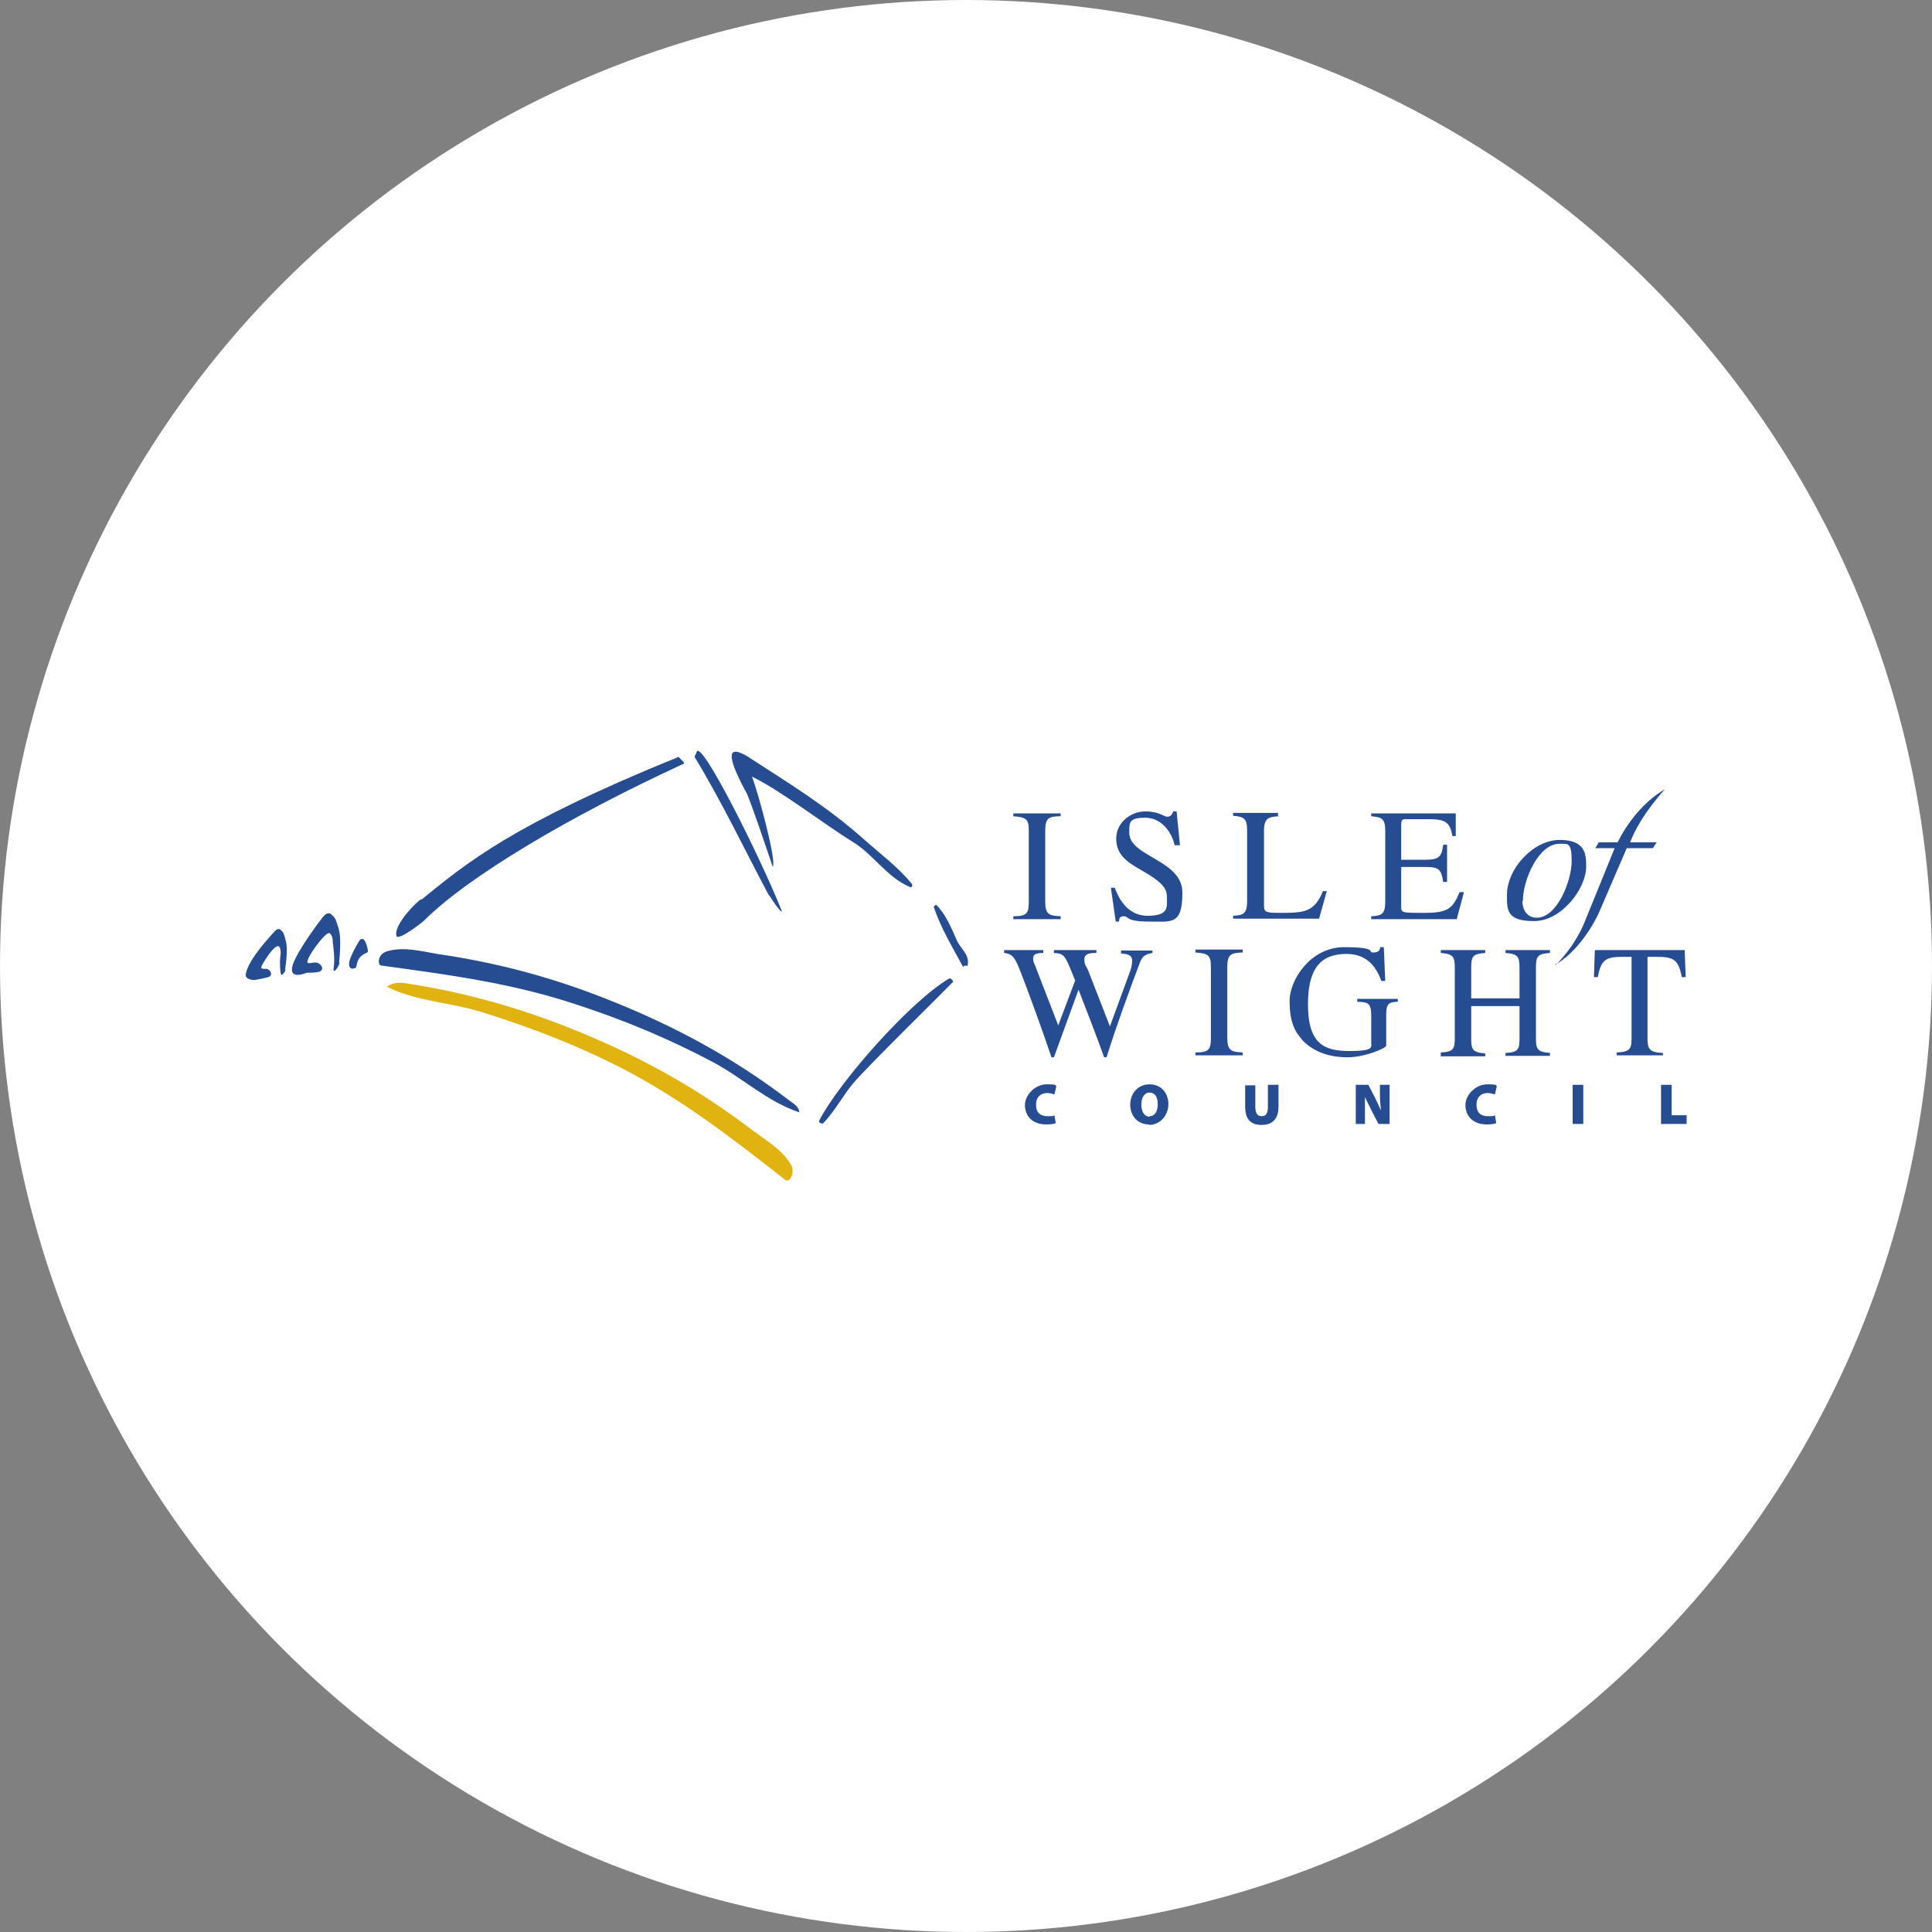 <?xml version="1.0" encoding="UTF-8"?>
<svg id="uuid-eb3a19a8-bde8-4588-b6b9-db9dd734e207" xmlns="http://www.w3.org/2000/svg" xmlns:xlink="http://www.w3.org/1999/xlink" version="1.1" viewBox="0 0 400 400">
  <rect x="0" y="0" width="400" height="400" fill="#808080" stroke="none"/>
  <defs>
    <style>
      .cls-1 {
        fill: #e1b311;
      }

      .cls-1, .cls-2, .cls-3, .cls-4 {
        stroke-width: 0px;
      }

      .cls-5 {
        clip-path: url(#clippath);
      }

      .cls-2 {
        fill: none;
      }

      .cls-6 {
        clip-path: url(#clippath-1);
      }

      .cls-7 {
        clip-path: url(#clippath-2);
      }

      .cls-3 {
        fill: #264c92;
      }

      .cls-4 {
        fill: #fff;
      }
    </style>
    <clipPath id="clippath">
      <polygon class="cls-2" points="50.8 244.6 349.2 244.6 349.2 155.4 50.8 155.4 50.8 244.6 50.8 244.6"/>
    </clipPath>
    <clipPath id="clippath-1">
      <polygon class="cls-2" points="50.8 244.6 349.2 244.6 349.2 155.4 50.8 155.4 50.8 244.6 50.8 244.6"/>
    </clipPath>
    <clipPath id="clippath-2">
      <polygon class="cls-2" points="50.8 244.6 349.2 244.6 349.2 155.4 50.8 155.4 50.8 244.6 50.8 244.6"/>
    </clipPath>
  </defs>
  <circle class="cls-4" cx="200" cy="200" r="200"/>
  <g id="g2993">
    <g id="g7830">
      <g id="g18527">
        <g id="g10441">
          <g class="cls-5">
            <g id="g10443">
              <g id="g10449">
                <path id="path10451" class="cls-4" d="M83.8,191.7l-2.8,6.7s37-.6,81.5,30l7.8,3.1s17.2-21.7,25.3-27.8l3.9-4.7-5-10-7.5-7-33.4-24.2,5.3,17.8,1.4,10.3-15.6-28.9s-18.9,2.2-60.9,34.8"/>
              </g>
              <g id="g10453">
                <path id="path10455" class="cls-1" d="M156.3,234.4c-9.9-7.6-19.9-13.5-31.1-18.5-13.4-6-26.9-10.2-41.7-12.4-1-.1-2.4,0-3.4.8,6.2,3.1,13.2,3.2,19.8,5.3,10.2,3.2,19.6,6.8,29.1,11.7,12.3,6.4,22.5,14.3,33.6,23,1,.7,2-1.7,1.2-3.1-1.8-3.1-4.8-4.8-7.6-6.9"/>
              </g>
            </g>
          </g>
        </g>
        <g id="g10457">
          <g id="g10459">
            <g id="g10465">
              <path id="path10467" class="cls-3" d="M198.1,194.7c.8,1.8,2.8,3,2.2,5.3-.3-.1-.6-.2-.9.2-2.2-4.1-4.6-8-6.1-12.5,0,0,.5-.4.5-.4,2.1,2.1,3.1,4.7,4.3,7.4"/>
            </g>
          </g>
        </g>
        <g id="g10469">
          <g class="cls-6">
            <g id="g10471">
              <g id="g10477">
                <path id="path10479" class="cls-3" d="M90.5,197.5c12.4,1.8,23.6,4.8,35,9.3,13.7,5.4,26.1,12,38,21.1.8.6,1.9,1.2,2,2.4-6.6-2.2-11.6-7-17.7-10.3-9.4-5-18.8-8.9-29-12.2-13.1-4.3-26-6-39.9-7.9-.7,0-.9-2.4,1.4-3,3.5-.9,6.7,0,10.2.6"/>
              </g>
              <g id="g10481">
                <path id="path10483" class="cls-3" d="M159.2,185.4c-5.1-9.6-9.7-19.3-15.4-28.7,0-.2.3-.6.4-.9.6-3.6,13.2,21.6,17.7,32.9-.4.2-2.3-2.8-2.6-3.3"/>
              </g>
              <g id="g10485">
                <path id="path10487" class="cls-3" d="M178.9,173.8c3.5,3.1,7,5.7,9.9,9.2.2.2,0,.8-.3.7-5-2.1-7.6-6.8-12.1-9.5-5.4-3.3-15-10.7-20.7-13.4,1.4,3.8,5.1,17.4,4.3,18.7,0,0-5.3-15.8-5.6-15.6-4.3-8-3.2-9-.8-7.9,0,0,1.1.5,1.6.9,8.2,5.3,16.2,10.2,23.7,16.9"/>
              </g>
            </g>
          </g>
        </g>
        <g id="g10489">
          <g id="g10491">
            <g id="g10497">
              <path id="path10499" class="cls-3" d="M87.2,186.3c9.4-7.6,18.6-15.5,53.3-29.6.4.5,1.4,1.3,1.1,1.4-23.7,10.9-44.7,23.4-53.8,32.5-.4.4-5.3,4.2-5.7,3.2-.6-1.6,2.3-5.4,5-7.6"/>
            </g>
            <g id="g10501">
              <path id="path10503" class="cls-3" d="M197.4,203.2c-3.7,3.8-17.1,16.9-20.6,20.9-2.3,2.7-3.9,5.9-6.4,8.5-.1.1-1-.1-.8-.6,4.2-8.1,19-24.8,26.9-29.4.3-.2.9.5.8.6"/>
            </g>
          </g>
        </g>
        <g id="g10505">
          <g class="cls-7">
            <g id="g10507">
              <g id="g10513">
                <path id="path10515" class="cls-3" d="M70.2,199.2s.6-4.7-.1-7c-.7-2.2-.7-2.1-1.4-2.8-.7-.7-1.4-.1-1.8.4-.5.6-5.3,6.9-6.3,10-1,3.3,2.9,1.6,2.9,1.6,0,0,1.4,0,2-.1,2.1-.2,1-1.9,0-2-.9-.1-1.5.3-1.8,0-.6-.6,3.7-6.5,4.5-6.1.8.4.7,2,.7,2,0,0,.5,3.1.2,5-.3,1.9,1,0,1.2-.8"/>
              </g>
              <g id="g10517">
                <path id="path10519" class="cls-3" d="M59,200.8s.7-3.9.2-5.9c-.5-1.9-.5-1.8-1-2.3-.5-.6-1.2,0-1.5.4-.3.4-5.2,5.4-5.8,8.6-.3,1.3,1.7,1.3,1.7,1.3,0,0,.4,0,2.6-.5,1.6-.3.8-1.7,0-1.8-.9,0-1.1,0-1.1-.4,0-.3,2.5-4.5,3.5-4.3.6.1.5,1.6.5,1.6,0,0-.3,1.8,0,3.9.1,1,.8,0,1.1-.7"/>
              </g>
            </g>
          </g>
        </g>
        <g id="g10521">
          <g id="g10523">
            <g id="g10529">
              <path id="path10531" class="cls-3" d="M74.8,194.4c1-.3,1.4,2.6,1.4,2.6-.2.5-2,.4-2.4,3,0,.4-.5.5-.5.5,0,0-1.2.4-1-1.2,0-.9,1.9-4.4,2.3-4.8,0,0,.1,0,.3-.1"/>
            </g>
            <g id="g10533">
              <path id="path10535" class="cls-3" d="M209.8,189.7c2.8,0,3.2-.6,3.2-3v-14.7c0-2.4-.5-2.8-3.2-3v-.6h9.8v.6c-2.4,0-3.2.3-3.2,3v14.7c0,2.6.8,2.9,3.2,3v.6h-9.8v-.6Z"/>
            </g>
            <g id="g10537">
              <path id="path10539" class="cls-3" d="M244,175h-.8c-.6-2.7-2.7-5.7-6.1-5.7s-3.3,1-3.3,3.1c0,5,11,5.6,11,12.4s-2.2,6-7,6-4.1-1.1-5.1-1.1-1,.6-1,1.1h-.7l-1-7h.8c.6,1.6,2.3,5.8,6.8,5.8s4-1.9,4-3.7-.5-3-5.4-5.8c-3-1.7-5.1-3.2-5.1-6.5s3-5.6,6-5.6,3.8,1.1,4.6,1.1,1.1-.8,1.2-1.1h.7l.7,7Z"/>
            </g>
            <g id="g10541">
              <path id="path10543" class="cls-3" d="M264.8,169c-2.2.1-3.1.4-3.1,3v15.6c0,1.3.6,1.4,3.3,1.4,5,0,7.1-.1,8.9-4.5h.8l-1.6,5.7h-17.8v-.6c2.1-.1,2.9-.4,2.9-3v-14.7c0-2.6-.8-2.8-2.9-3v-.6h9.3s0,.6,0,.6Z"/>
            </g>
            <g id="g10545">
              <path id="path10547" class="cls-3" d="M301.7,190.3h-17.8v-.6c2.1-.1,2.9-.4,2.9-3v-14.7c0-2.6-.8-2.8-2.9-3v-.6h17.5v4.7c.1,0-.7,0-.7,0-.5-2.9-1.4-3.5-5-3.5h-4.5c-.7,0-1.1,0-1.1,1.1v7.3h5.1c2.9,0,3.3-.8,3.6-3.1h.8v7.7h-.8c-.4-2.6-.9-3.1-3.6-3.1h-5.1c0,0,0,8.1,0,8.1,0,1.4,0,1.4,4.9,1.4s5.8-1,7.2-4.3h.9l-1.5,5.6Z"/>
            </g>
            <g id="g10549">
              <path id="path10551" class="cls-3" d="M238.6,197.3c-1.6.3-2.1.7-2.6,2-2.3,6.1-4.9,13.2-6.9,19.6h-.5c-1.2-3.4-3.9-10.4-5.3-14l-5.1,14h-.5c-1.7-5.1-5.1-14.4-6.4-17.7-1.1-2.7-1.5-3.7-3.4-3.9v-.6h8.1v.6c-1.5,0-2.1.3-2.1,1.1s.2,1,.4,1.5l4.8,12.4,3.5-9.3-1.1-2.7c-1.1-2.7-1.6-2.9-3.3-3v-.6h8.8v.6c-1,0-2.5,0-2.5,1.3s.4,1.3.9,2.6l4.4,11.3,4.1-11.2c.3-.7.5-1.7.5-2.4,0-1.3-1.2-1.4-2.3-1.5v-.6h6.5s0,.6,0,.6Z"/>
            </g>
            <g id="g10553">
              <path id="path10555" class="cls-3" d="M247.5,217.9c2.8,0,3.2-.6,3.2-3v-14.7c0-2.4-.5-2.8-3.2-3v-.6h9.8v.6c-2.4.1-3.2.3-3.2,3v14.7c0,2.6.8,2.9,3.2,3v.6h-9.8v-.6Z"/>
            </g>
            <g id="g10557">
              <path id="path10559" class="cls-3" d="M289.3,207.4c-1.5.1-2.3.2-2.3,2.5v6.6c0,.5-4.4,2.4-8,2.4s-6.9-1-9.3-3.5c-1.7-1.9-2.7-3.9-2.7-8.2s4.3-11.1,11.3-11.1,4.9,1.1,5.9,1.1,1.4-.2,1.6-1.1h.7l.3,7h-.8c-.9-2.4-2.6-5.6-7.2-5.6s-8,2.1-8,10.4,3.4,9.7,8.6,9.7,4.5-.8,4.5-1.9v-5.4c0-2.7-.7-2.8-2.9-2.9v-.6h8.4v.6Z"/>
            </g>
            <g id="g10561">
              <path id="path10563" class="cls-3" d="M298.3,217.9c2.8-.1,2.9-.9,2.9-3.3v-14.3c0-2.4-.5-2.8-2.9-3v-.6h9.2v.6c-2.5.2-2.9.6-2.9,3v6.4h10v-6.4c0-2.4-.5-2.8-2.9-3v-.6h9.2v.6c-2.5.2-2.9.6-2.9,3v14.7c0,2.2.3,2.8,2.9,3v.6h-9.2v-.6c2.8-.1,2.9-.9,2.9-3.3v-6.4h-10v6.8c0,2.2.3,2.8,2.9,3v.6h-9.2v-.6Z"/>
            </g>
            <g id="g10565">
              <path id="path10567" class="cls-3" d="M344.3,218.5h-9.6v-.6c3-.1,3.1-.9,3.1-3.3v-16.5h-1.8c-3.6,0-4.5.6-5.2,4.2h-.8l.2-5.6h18.6l.2,5.6h-.8c-.7-3.6-1.6-4.2-5.3-4.2h-1.8v16.9c0,2.2.4,2.9,3.2,3v.6Z"/>
            </g>
            <g id="g10569">
              <path id="path10571" class="cls-3" d="M315.2,186.5c0,2.1,1.1,3.5,3,3.5,4.2,0,7.2-7.7,7.2-11.7s-.8-3.6-2.6-3.6c-4.2,0-7.5,7.4-7.5,11.8M328.4,179.4c0,4.6-5.1,11.3-10.8,11.3s-5.6-2.3-5.6-5.4c0-5.5,5.5-11.4,10.9-11.4s5.5,3,5.5,5.5"/>
            </g>
            <g id="g10573">
              <path id="path10575" class="cls-3" d="M322.1,199.8c4.1-4.2,5.6-7.9,6.3-9.7l5.9-14.5h-4s.7-1.2.7-1.2h3.9c1.9-3.8,5.2-8.3,9.8-11-4.3,4.8-6.3,8.6-7.2,11h5.5s-.8,1.2-.8,1.2h-5.4s-5.6,13-5.6,13c-1.7,3.9-5.3,9-9.2,11.1"/>
            </g>
            <g id="g10577">
              <path id="path10579" class="cls-3" d="M218.6,232.5c-.3.2-1.1.3-2,.3-3,0-4.4-1.9-4.4-4s2.1-4.3,4.5-4.3,1.7.2,2,.4l-.4,1.7c-.3-.1-.8-.3-1.5-.3-1.2,0-2.3.7-2.3,2.4s.9,2.4,2.4,2.4,1.1-.1,1.4-.2l.3,1.7Z"/>
            </g>
            <g id="g10581">
              <path id="path10583" class="cls-3" d="M238,231.1c1.1,0,1.7-1,1.7-2.5s-.6-2.4-1.7-2.4-1.7,1.1-1.7,2.5c0,1.4.6,2.5,1.7,2.5h0ZM237.9,232.8c-2.5,0-3.9-1.9-3.9-4.1s1.5-4.2,4-4.2,3.9,1.9,3.9,4.1-1.6,4.3-4,4.3c0,0,0,0,0,0Z"/>
            </g>
            <g id="g10585">
              <path id="path10587" class="cls-3" d="M259.9,224.6v4.6c0,1.2.4,1.9,1.3,1.9s1.3-.6,1.3-1.9v-4.6h2.2v4.5c0,2.5-1.2,3.8-3.5,3.8s-3.4-1.2-3.4-3.8v-4.4s2.2,0,2.2,0Z"/>
            </g>
            <g id="g10589">
              <path id="path10591" class="cls-3" d="M280.7,232.7v-8.1h2.6l1.3,2.5c.4.8.9,1.9,1.3,2.8h0c-.1-1.1-.2-2.2-.2-3.4v-1.9h2v8.1h-2.3l-1.4-2.7c-.4-.9-1-1.9-1.4-2.9h0c0,1.1,0,2.3,0,3.6v2h-2Z"/>
            </g>
            <g id="g10593">
              <path id="path10595" class="cls-3" d="M309.8,232.5c-.3.2-1.1.3-2,.3-3,0-4.4-1.9-4.4-4s2.1-4.3,4.5-4.3,1.7.2,2,.4l-.4,1.7c-.4-.1-.8-.3-1.5-.3-1.2,0-2.3.7-2.3,2.4s.9,2.4,2.4,2.4,1.1-.1,1.4-.2l.3,1.7Z"/>
            </g>
            <path id="path10597" class="cls-3" d="M327.8,232.7h-2.2v-8.1h2.2v8.1Z"/>
            <g id="g10599">
              <path id="path10601" class="cls-3" d="M343.9,224.6h2.2v6.3h3.1v1.8h-5.3v-8.1Z"/>
            </g>
          </g>
        </g>
      </g>
    </g>
  </g>
</svg>